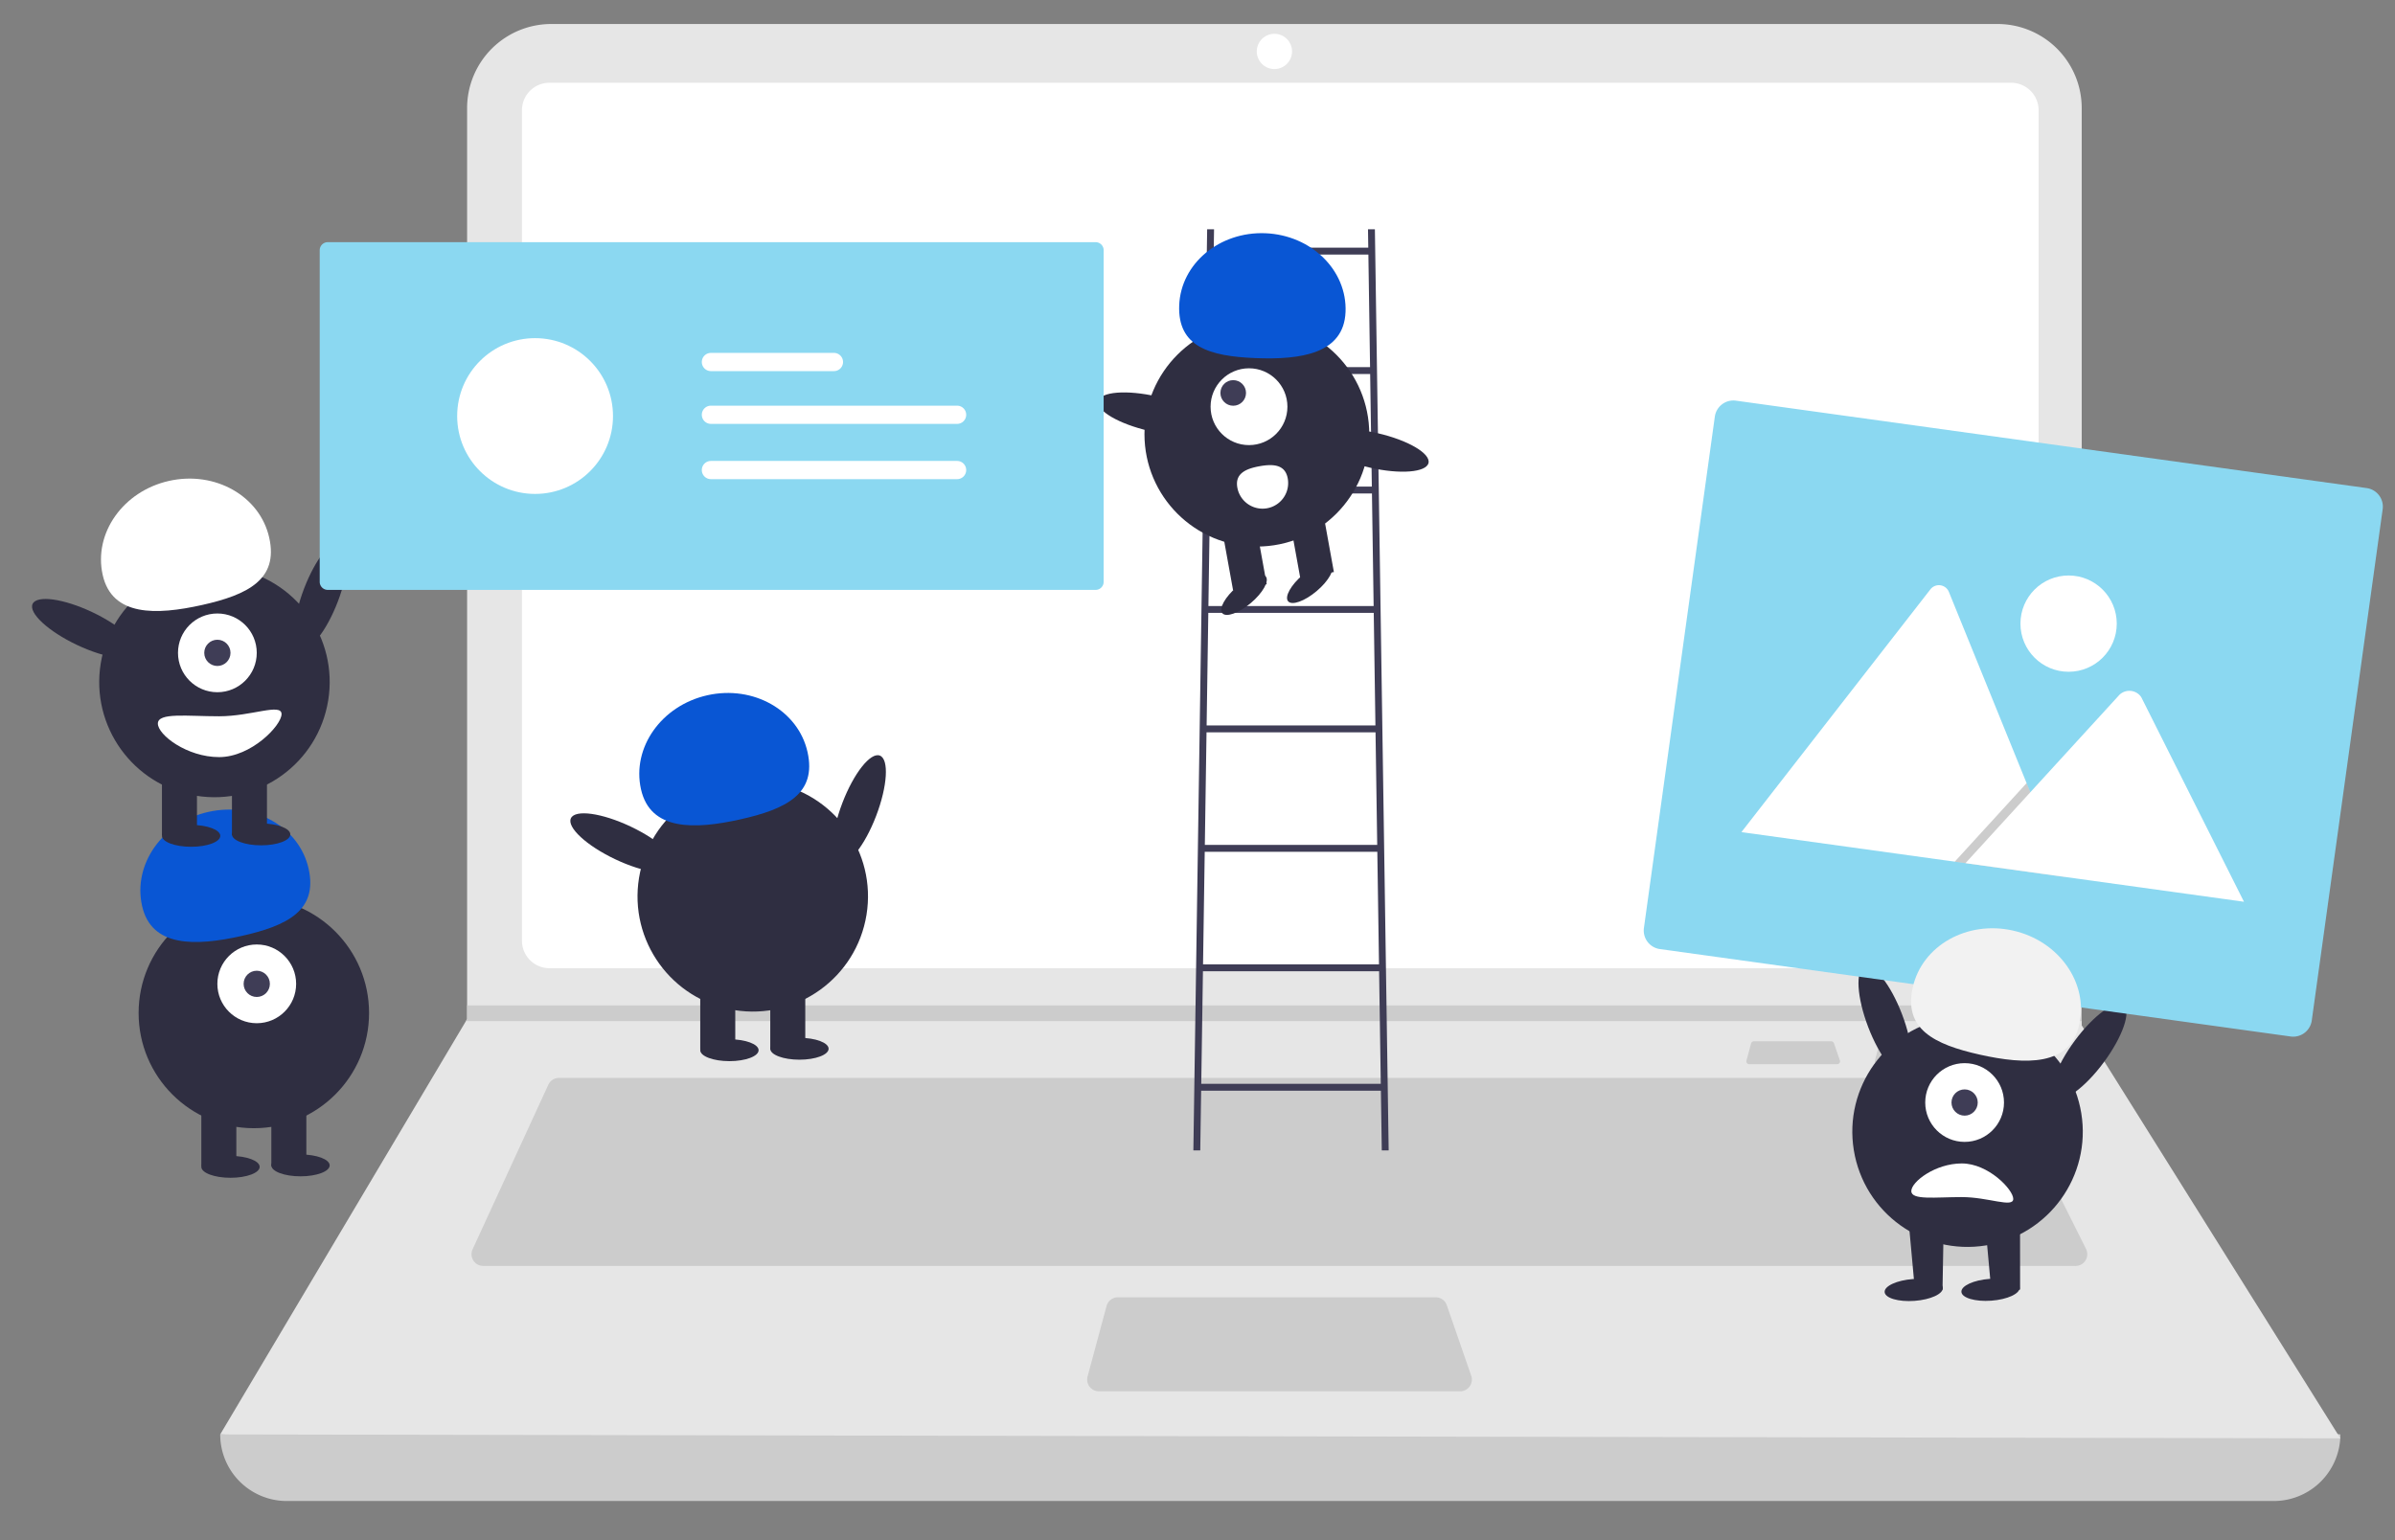 <?xml version="1.0" encoding="UTF-8" standalone="no"?>
<!-- Created with Inkscape (http://www.inkscape.org/) -->

<svg
   width="768"
   height="494"
   viewBox="0 0 203.2 130.704"
   version="1.1"
   id="svg5"
   inkscape:version="1.1 (c68e22c387, 2021-05-23)"
   sodipodi:docname="computador-home.svg"
   xmlns:inkscape="http://www.inkscape.org/namespaces/inkscape"
   xmlns:sodipodi="http://sodipodi.sourceforge.net/DTD/sodipodi-0.dtd"
   xmlns="http://www.w3.org/2000/svg"
   xmlns:svg="http://www.w3.org/2000/svg">
  <rect x="0" y="0" width="203.2" height="130.704" fill="#808080" stroke="none"/>
  <sodipodi:namedview
     id="namedview7"
     pagecolor="#ffffff"
     bordercolor="#666666"
     borderopacity="1.0"
     inkscape:pageshadow="2"
     inkscape:pageopacity="0.0"
     inkscape:pagecheckerboard="0"
     inkscape:document-units="mm"
     showgrid="false"
     units="px"
     width="840mm"
     inkscape:zoom="0.56658249"
     inkscape:cx="287.68979"
     inkscape:cy="292.10221"
     inkscape:window-width="1440"
     inkscape:window-height="837"
     inkscape:window-x="-8"
     inkscape:window-y="-8"
     inkscape:window-maximized="1"
     inkscape:current-layer="layer1" />
  <defs
     id="defs2" />
  <g
     inkscape:label="Camada 1"
     inkscape:groupmode="layer"
     id="layer1">
    <g
       id="g202894"
       transform="matrix(0.227,0,0,0.227,2.718,2.037)">
      <path
         d="M 998.543,726.107 H 255.909 a 24.901,24.901 0 0 1 -24.901,-24.901 v 0 q 403.807,-46.93 792.435,0 v 0 a 24.901,24.901 0 0 1 -24.901,24.901 z"
         transform="translate(-160.68,-173.893)"
         fill="#cccccc"
         id="path173155" />
      <path
         d="m 1023.444,702.671 -792.435,-1.465 91.84,-154.532 0.439,-0.732 V 205.37 a 31.475,31.475 0 0 1 31.478,-31.478 h 540.526 a 31.475,31.475 0 0 1 31.478,31.478 v 342.915 z"
         transform="translate(-160.68,-173.893)"
         fill="#e6e6e6"
         id="path173157" />
      <path
         d="m 354.048,195.864 a 10.265,10.265 0 0 0 -10.253,10.253 V 516.647 a 10.265,10.265 0 0 0 10.253,10.253 H 900.404 A 10.266,10.266 0 0 0 910.657,516.647 V 206.117 a 10.265,10.265 0 0 0 -10.253,-10.253 z"
         transform="translate(-160.68,-173.893)"
         fill="#ffffff"
         id="path173159" />
      <path
         d="m 357.639,567.913 a 4.406,4.406 0 0 0 -3.992,2.558 l -28.299,61.52 a 4.394,4.394 0 0 0 3.992,6.231 h 595.111 a 4.394,4.394 0 0 0 3.929,-6.36 l -30.76,-61.52 a 4.372,4.372 0 0 0 -3.929,-2.429 z"
         transform="translate(-160.68,-173.893)"
         fill="#cccccc"
         id="path173161" />
      <circle
         cx="464.349"
         cy="10.253"
         r="6.591"
         fill="#ffffff"
         id="circle173163" />
      <path
         d="m 566.534,649.94 a 4.401,4.401 0 0 0 -4.243,3.251 l -7.099,26.366 a 4.394,4.394 0 0 0 4.243,5.537 h 134.998 a 4.393,4.393 0 0 0 4.151,-5.832 l -9.126,-26.366 a 4.397,4.397 0 0 0 -4.153,-2.957 z"
         transform="translate(-160.68,-173.893)"
         fill="#cccccc"
         id="path173165" />
      <polygon
         points="162.623,372.049 162.623,366.922 766.09,366.922 766.09,372.782 162.169,372.782 "
         fill="#cccccc"
         id="polygon173167" />
      <path
         d="m 852.227,554.237 a 1.072,1.072 0 0 0 -1.033,0.792 l -1.729,6.42 a 1.07,1.07 0 0 0 1.033,1.348 h 32.874 a 1.07,1.07 0 0 0 1.011,-1.42 l -2.222,-6.42 a 1.071,1.071 0 0 0 -1.011,-0.72 z"
         transform="translate(-160.68,-173.893)"
         fill="#cccccc"
         id="path173169" />
      <path
         d="m 804.227,554.237 a 1.072,1.072 0 0 0 -1.033,0.792 l -1.729,6.42 a 1.07,1.07 0 0 0 1.033,1.348 h 32.874 a 1.07,1.07 0 0 0 1.011,-1.42 l -2.222,-6.42 a 1.071,1.071 0 0 0 -1.011,-0.72 z"
         transform="translate(-160.68,-173.893)"
         fill="#cccccc"
         id="path173171" />
      <path
         d="m 665.161,595.032 h 2.576 l -5.153,-344.388 h -2.576 l 0.103,6.871 h -57.747 l 0.103,-6.871 h -2.576 l -5.153,344.388 h 2.576 l 0.334,-22.329 h 67.179 z m -3.714,-248.2 H 601.028 l 0.63,-42.082 h 59.16 z m 0.039,2.576 0.63,42.082 h -61.756 l 0.63,-42.082 z m 0.668,44.659 0.63,42.082 h -63.092 l 0.63,-42.082 z m 0.668,44.659 0.63,42.082 h -64.429 l 0.63,-42.082 z m 0.668,44.659 0.63,42.082 H 598.355 l 0.63,-42.082 z m -3.341,-223.294 0.63,42.082 h -59.083 l 0.63,-42.082 z m -62.463,310.035 0.63,-42.082 h 65.842 l 0.63,42.082 z"
         transform="translate(-160.68,-173.893)"
         fill="#3f3d56"
         id="path173173" />
      <circle
         cx="457.794"
         cy="153.358"
         r="42.012"
         fill="#2f2e41"
         id="circle173175" />
      <rect
         x="632.562"
         y="357.238"
         width="12.763"
         height="22.867"
         transform="rotate(-10.261,-409.783,1176.532)"
         fill="#2f2e41"
         id="rect173177" />
      <rect
         x="607.444"
         y="361.785"
         width="12.763"
         height="22.867"
         transform="rotate(-10.261,-434.901,1181.079)"
         fill="#2f2e41"
         id="rect173179" />
      <ellipse
         cx="613.672"
         cy="387.298"
         rx="10.636"
         ry="3.989"
         transform="rotate(-40.261,296.132,519.529)"
         fill="#2f2e41"
         id="ellipse173181" />
      <ellipse
         cx="638.267"
         cy="382.846"
         rx="10.636"
         ry="3.989"
         transform="rotate(-40.261,320.726,515.077)"
         fill="#2f2e41"
         id="ellipse173183" />
      <circle
         cx="454.853"
         cy="143.081"
         r="14.359"
         fill="#ffffff"
         id="circle173185" />
      <circle
         cx="448.952"
         cy="137.934"
         r="4.786"
         fill="#3f3d56"
         id="circle173187" />
      <path
         d="m 651.616,281.545 c 0.632,-15.554 -12.773,-28.728 -29.941,-29.425 -17.168,-0.697 -31.597,11.346 -32.229,26.9 -0.632,15.554 11.302,19.087 28.47,19.785 17.168,0.697 33.068,-1.706 33.7,-17.26 z"
         transform="translate(-160.68,-173.893)"
         fill="#636cff"
         id="path173189"
         style="fill:#0956d4;fill-opacity:1" />
      <ellipse
         cx="579.682"
         cy="319.596"
         rx="6.594"
         ry="21.006"
         transform="rotate(-77.09,390.211,333.489)"
         fill="#2f2e41"
         id="ellipse173191" />
      <ellipse
         cx="662.15"
         cy="333.311"
         rx="6.594"
         ry="21.006"
         transform="rotate(-77.09,472.68,347.203)"
         fill="#2f2e41"
         id="ellipse173193" />
      <path
         d="m 630.013,343.807 a 9.572,9.572 0 1 1 -18.835,3.429 l -0.003,-0.018 c -0.942,-5.202 3.08,-7.043 8.283,-7.985 5.202,-0.942 9.614,-0.628 10.556,4.574 z"
         transform="translate(-160.68,-173.893)"
         fill="#ffffff"
         id="path173195" />
      <ellipse
         cx="469.866"
         cy="467.526"
         rx="21.534"
         ry="6.76"
         transform="rotate(-69.082,263.212,497.296)"
         fill="#2f2e41"
         id="ellipse173197" />
      <circle
         cx="430.059"
         cy="500.048"
         r="43.067"
         transform="rotate(-80.783,247.526,507.53)"
         fill="#2f2e41"
         id="circle173199" />
      <rect
         x="249.753"
         y="359.955"
         width="13.084"
         height="23.442"
         fill="#2f2e41"
         id="rect173201" />
      <rect
         x="275.921"
         y="359.955"
         width="13.084"
         height="23.442"
         fill="#2f2e41"
         id="rect173203" />
      <ellipse
         cx="260.656"
         cy="383.67"
         rx="10.903"
         ry="4.089"
         fill="#2f2e41"
         id="ellipse173205" />
      <ellipse
         cx="286.824"
         cy="383.125"
         rx="10.903"
         ry="4.089"
         fill="#2f2e41"
         id="ellipse173207" />
      <path
         d="m 388.282,459.997 c -3.477,-15.574 7.639,-31.31 24.829,-35.149 17.19,-3.838 33.944,5.675 37.422,21.249 3.477,15.574 -7.915,21.318 -25.105,25.156 -17.19,3.838 -33.668,4.318 -37.145,-11.256 z"
         transform="translate(-160.68,-173.893)"
         fill="#636cff"
         id="path173209"
         style="fill:#0956d4;fill-opacity:1" />
      <ellipse
         cx="381.55"
         cy="480.065"
         rx="6.76"
         ry="21.534"
         transform="rotate(-64.626,163.743,520.141)"
         fill="#2f2e41"
         id="ellipse173211" />
      <circle
         cx="82.901"
         cy="369.763"
         r="43.067"
         fill="#2f2e41"
         id="circle173213" />
      <rect
         x="63.275"
         y="403.563"
         width="13.084"
         height="23.442"
         fill="#2f2e41"
         id="rect173215" />
      <rect
         x="89.443"
         y="403.563"
         width="13.084"
         height="23.442"
         fill="#2f2e41"
         id="rect173217" />
      <ellipse
         cx="74.178"
         cy="427.277"
         rx="10.903"
         ry="4.089"
         fill="#2f2e41"
         id="ellipse173219" />
      <ellipse
         cx="100.346"
         cy="426.732"
         rx="10.903"
         ry="4.089"
         fill="#2f2e41"
         id="ellipse173221" />
      <circle
         cx="83.991"
         cy="358.86"
         r="14.719"
         fill="#ffffff"
         id="circle173223" />
      <circle
         cx="83.991"
         cy="358.86"
         r="4.906"
         fill="#3f3d56"
         id="circle173225" />
      <path
         d="m 201.804,503.604 c -3.477,-15.574 7.639,-31.31 24.829,-35.149 17.19,-3.838 33.944,5.675 37.422,21.249 3.477,15.574 -7.915,21.318 -25.105,25.156 -17.19,3.838 -33.668,4.318 -37.145,-11.256 z"
         transform="translate(-160.68,-173.893)"
         fill="#e6e6e6"
         id="path173227"
         style="fill:#0956d4;fill-opacity:1" />
      <ellipse
         cx="268.669"
         cy="387.383"
         rx="21.534"
         ry="6.76"
         transform="rotate(-69.082,62.015,417.153)"
         fill="#2f2e41"
         id="ellipse173229" />
      <circle
         cx="228.861"
         cy="419.905"
         r="43.067"
         transform="rotate(-80.783,46.328,427.387)"
         fill="#2f2e41"
         id="circle173231" />
      <rect
         x="48.556"
         y="279.812"
         width="13.084"
         height="23.442"
         fill="#2f2e41"
         id="rect173233" />
      <rect
         x="74.723"
         y="279.812"
         width="13.084"
         height="23.442"
         fill="#2f2e41"
         id="rect173235" />
      <ellipse
         cx="59.459"
         cy="303.527"
         rx="10.903"
         ry="4.089"
         fill="#2f2e41"
         id="ellipse173237" />
      <ellipse
         cx="85.627"
         cy="302.982"
         rx="10.903"
         ry="4.089"
         fill="#2f2e41"
         id="ellipse173239" />
      <circle
         cx="69.272"
         cy="235.11"
         r="14.719"
         fill="#ffffff"
         id="circle173241" />
      <circle
         cx="69.272"
         cy="235.11"
         r="4.906"
         fill="#3f3d56"
         id="circle173243" />
      <path
         d="m 187.085,379.854 c -3.477,-15.574 7.639,-31.31 24.829,-35.149 17.19,-3.838 33.944,5.675 37.422,21.249 3.477,15.574 -7.915,21.318 -25.105,25.156 -17.19,3.838 -33.668,4.318 -37.145,-11.256 z"
         transform="translate(-160.68,-173.893)"
         fill="#636cff"
         id="path173245"
         style="fill:#ffffff;fill-opacity:1" />
      <ellipse
         cx="180.353"
         cy="399.922"
         rx="6.76"
         ry="21.534"
         transform="rotate(-64.626,-37.454,439.998)"
         fill="#2f2e41"
         id="ellipse173247" />
      <path
         d="m 207.707,435.442 c 0,4.215 10.853,12.539 22.897,12.539 12.043,0 23.335,-11.867 23.335,-16.082 0,-4.215 -11.292,0.818 -23.335,0.818 -12.043,0 -22.897,-1.489 -22.897,2.726 z"
         transform="translate(-160.68,-173.893)"
         fill="#ffffff"
         id="path173249" />
      <path
         d="m 271.204,255.461 a 3.003,3.003 0 0 0 -3,3 v 124 a 3.003,3.003 0 0 0 3,3 h 287 a 3.003,3.003 0 0 0 3,-3 v -124 a 3.003,3.003 0 0 0 -3,-3 z"
         transform="translate(-160.68,-173.893)"
         fill="#636cff"
         id="path173251"
         style="fill:#8bd8f1;fill-opacity:1" />
      <circle
         cx="188.018"
         cy="146.569"
         r="29.121"
         fill="#ffffff"
         id="circle173253" />
      <path
         id="b71acdfd-6a55-428e-917a-53f192cb0203"
         data-name="Path 40"
         d="m 414.423,316.587 a 3.405,3.405 0 0 0 0,6.81 h 91.946 a 3.405,3.405 0 1 0 0.112,-6.81 q -0.056,-9.5e-4 -0.112,0 z"
         transform="translate(-160.68,-173.893)"
         fill="#ffffff" />
      <path
         id="ad4fbcfa-41b0-45f9-a593-23b6dc3fe165"
         data-name="Path 40"
         d="m 414.423,296.86 a 3.405,3.405 0 0 0 0,6.81 H 460.339 a 3.405,3.405 0 1 0 0.112,-6.81 q -0.056,-9.5e-4 -0.112,0 z"
         transform="translate(-160.68,-173.893)"
         fill="#ffffff" />
      <path
         id="bce2a7cd-a325-424d-9b3a-f63d1dad5aba"
         data-name="Path 40"
         d="m 414.423,337.253 a 3.405,3.405 0 0 0 0,6.81 h 91.946 a 3.405,3.405 0 1 0 0.112,-6.81 q -0.056,-0.001 -0.112,0 z"
         transform="translate(-160.68,-173.893)"
         fill="#ffffff" />
      <ellipse
         cx="853.282"
         cy="546.503"
         rx="6.76"
         ry="21.534"
         transform="rotate(-20.918,301.938,894.773)"
         fill="#2f2e41"
         id="ellipse173258" />
      <circle
         cx="884.09"
         cy="588.025"
         r="43.067"
         transform="rotate(-9.217,-274.834,1497.709)"
         fill="#2f2e41"
         id="circle173260" />
      <polygon
         points="732.512,476.005 743.058,473.14 743.035,447.932 729.952,447.932 "
         fill="#2f2e41"
         id="polygon173262" />
      <polygon
         points="703.988,476.078 714.058,473.14 714.512,448.005 701.428,448.005 "
         fill="#2f2e41"
         id="polygon173264" />
      <ellipse
         cx="863.998"
         cy="647.212"
         rx="10.903"
         ry="4.089"
         transform="rotate(-4.182,-1597.917,2760.883)"
         fill="#2f2e41"
         id="ellipse173266" />
      <circle
         cx="722.32"
         cy="403.229"
         r="14.719"
         fill="#ffffff"
         id="circle173268" />
      <circle
         cx="722.32"
         cy="403.229"
         r="4.906"
         fill="#3f3d56"
         id="circle173270" />
      <ellipse
         cx="929.598"
         cy="558.041"
         rx="21.534"
         ry="6.76"
         transform="rotate(-53.55,676.946,630.314)"
         fill="#2f2e41"
         id="ellipse173272" />
      <path
         d="m 863.077,610.231 c 0,-3.474 8.945,-10.334 18.871,-10.334 9.926,0 19.232,9.78 19.232,13.254 0,3.474 -9.307,-0.674 -19.232,-0.674 -9.926,0 -18.871,1.228 -18.871,-2.246 z"
         transform="translate(-160.68,-173.893)"
         fill="#ffffff"
         id="path173274" />
      <path
         d="M 1004.856,552.434 769.111,519.753 a 7.008,7.008 0 0 1 -5.972,-7.895 L 789.64,320.687 a 7.008,7.008 0 0 1 7.895,-5.972 l 235.745,32.681 a 7.008,7.008 0 0 1 5.973,7.895 l -26.502,191.172 a 7.008,7.008 0 0 1 -7.895,5.972 z"
         transform="translate(-160.68,-173.893)"
         fill="#636cff"
         id="path173276"
         style="fill:#8bd8f1;fill-opacity:1" />
      <path
         d="M 920.402,492.772 800.048,476.088 a 2.477,2.477 0 0 1 -0.445,-0.098 l 70.591,-90.706 a 4.024,4.024 0 0 1 6.938,0.962 l 29.029,71.462 1.391,3.42 z"
         transform="translate(-160.68,-173.893)"
         fill="#ffffff"
         id="path173278" />
      <polygon
         points="759.722,318.879 718.63,313.183 742.864,286.679 744.609,284.77 745.481,283.815 746.872,287.235 "
         opacity="0.2"
         style="isolation:isolate"
         id="polygon173280" />
      <path
         d="m 987.415,502.062 -104.097,-14.431 24.234,-26.504 1.744,-1.909 31.579,-34.54 a 5.37,5.37 0 0 1 7.961,0.622 4.796,4.796 0 0 1 0.313,0.524 z"
         transform="translate(-160.68,-173.893)"
         fill="#ffffff"
         id="path173282" />
      <circle
         cx="761.186"
         cy="224.184"
         r="18"
         fill="#ffffff"
         id="circle173284" />
      <rect
         x="799.941"
         y="330.812"
         width="22"
         height="22"
         transform="matrix(0.991,0.137,-0.137,0.991,-106.062,-282.01)"
         fill="#3f3d56"
         id="rect173286"
         style="fill:#8bd8f1;fill-opacity:1" />
      <path
         d="m 925.866,547.973 c 3.477,-15.574 -7.639,-31.31 -24.829,-35.149 -17.19,-3.838 -33.944,5.675 -37.422,21.249 -3.477,15.574 7.915,21.318 25.105,25.156 17.19,3.838 33.668,4.318 37.145,-11.256 z"
         transform="translate(-160.68,-173.893)"
         fill="#f2f2f2"
         id="path173288" />
      <ellipse
         cx="892.69"
         cy="647.143"
         rx="10.903"
         ry="4.089"
         transform="rotate(-4.182,-1569.224,2760.814)"
         fill="#2f2e41"
         id="ellipse173290" />
    </g>
  </g>
</svg>
